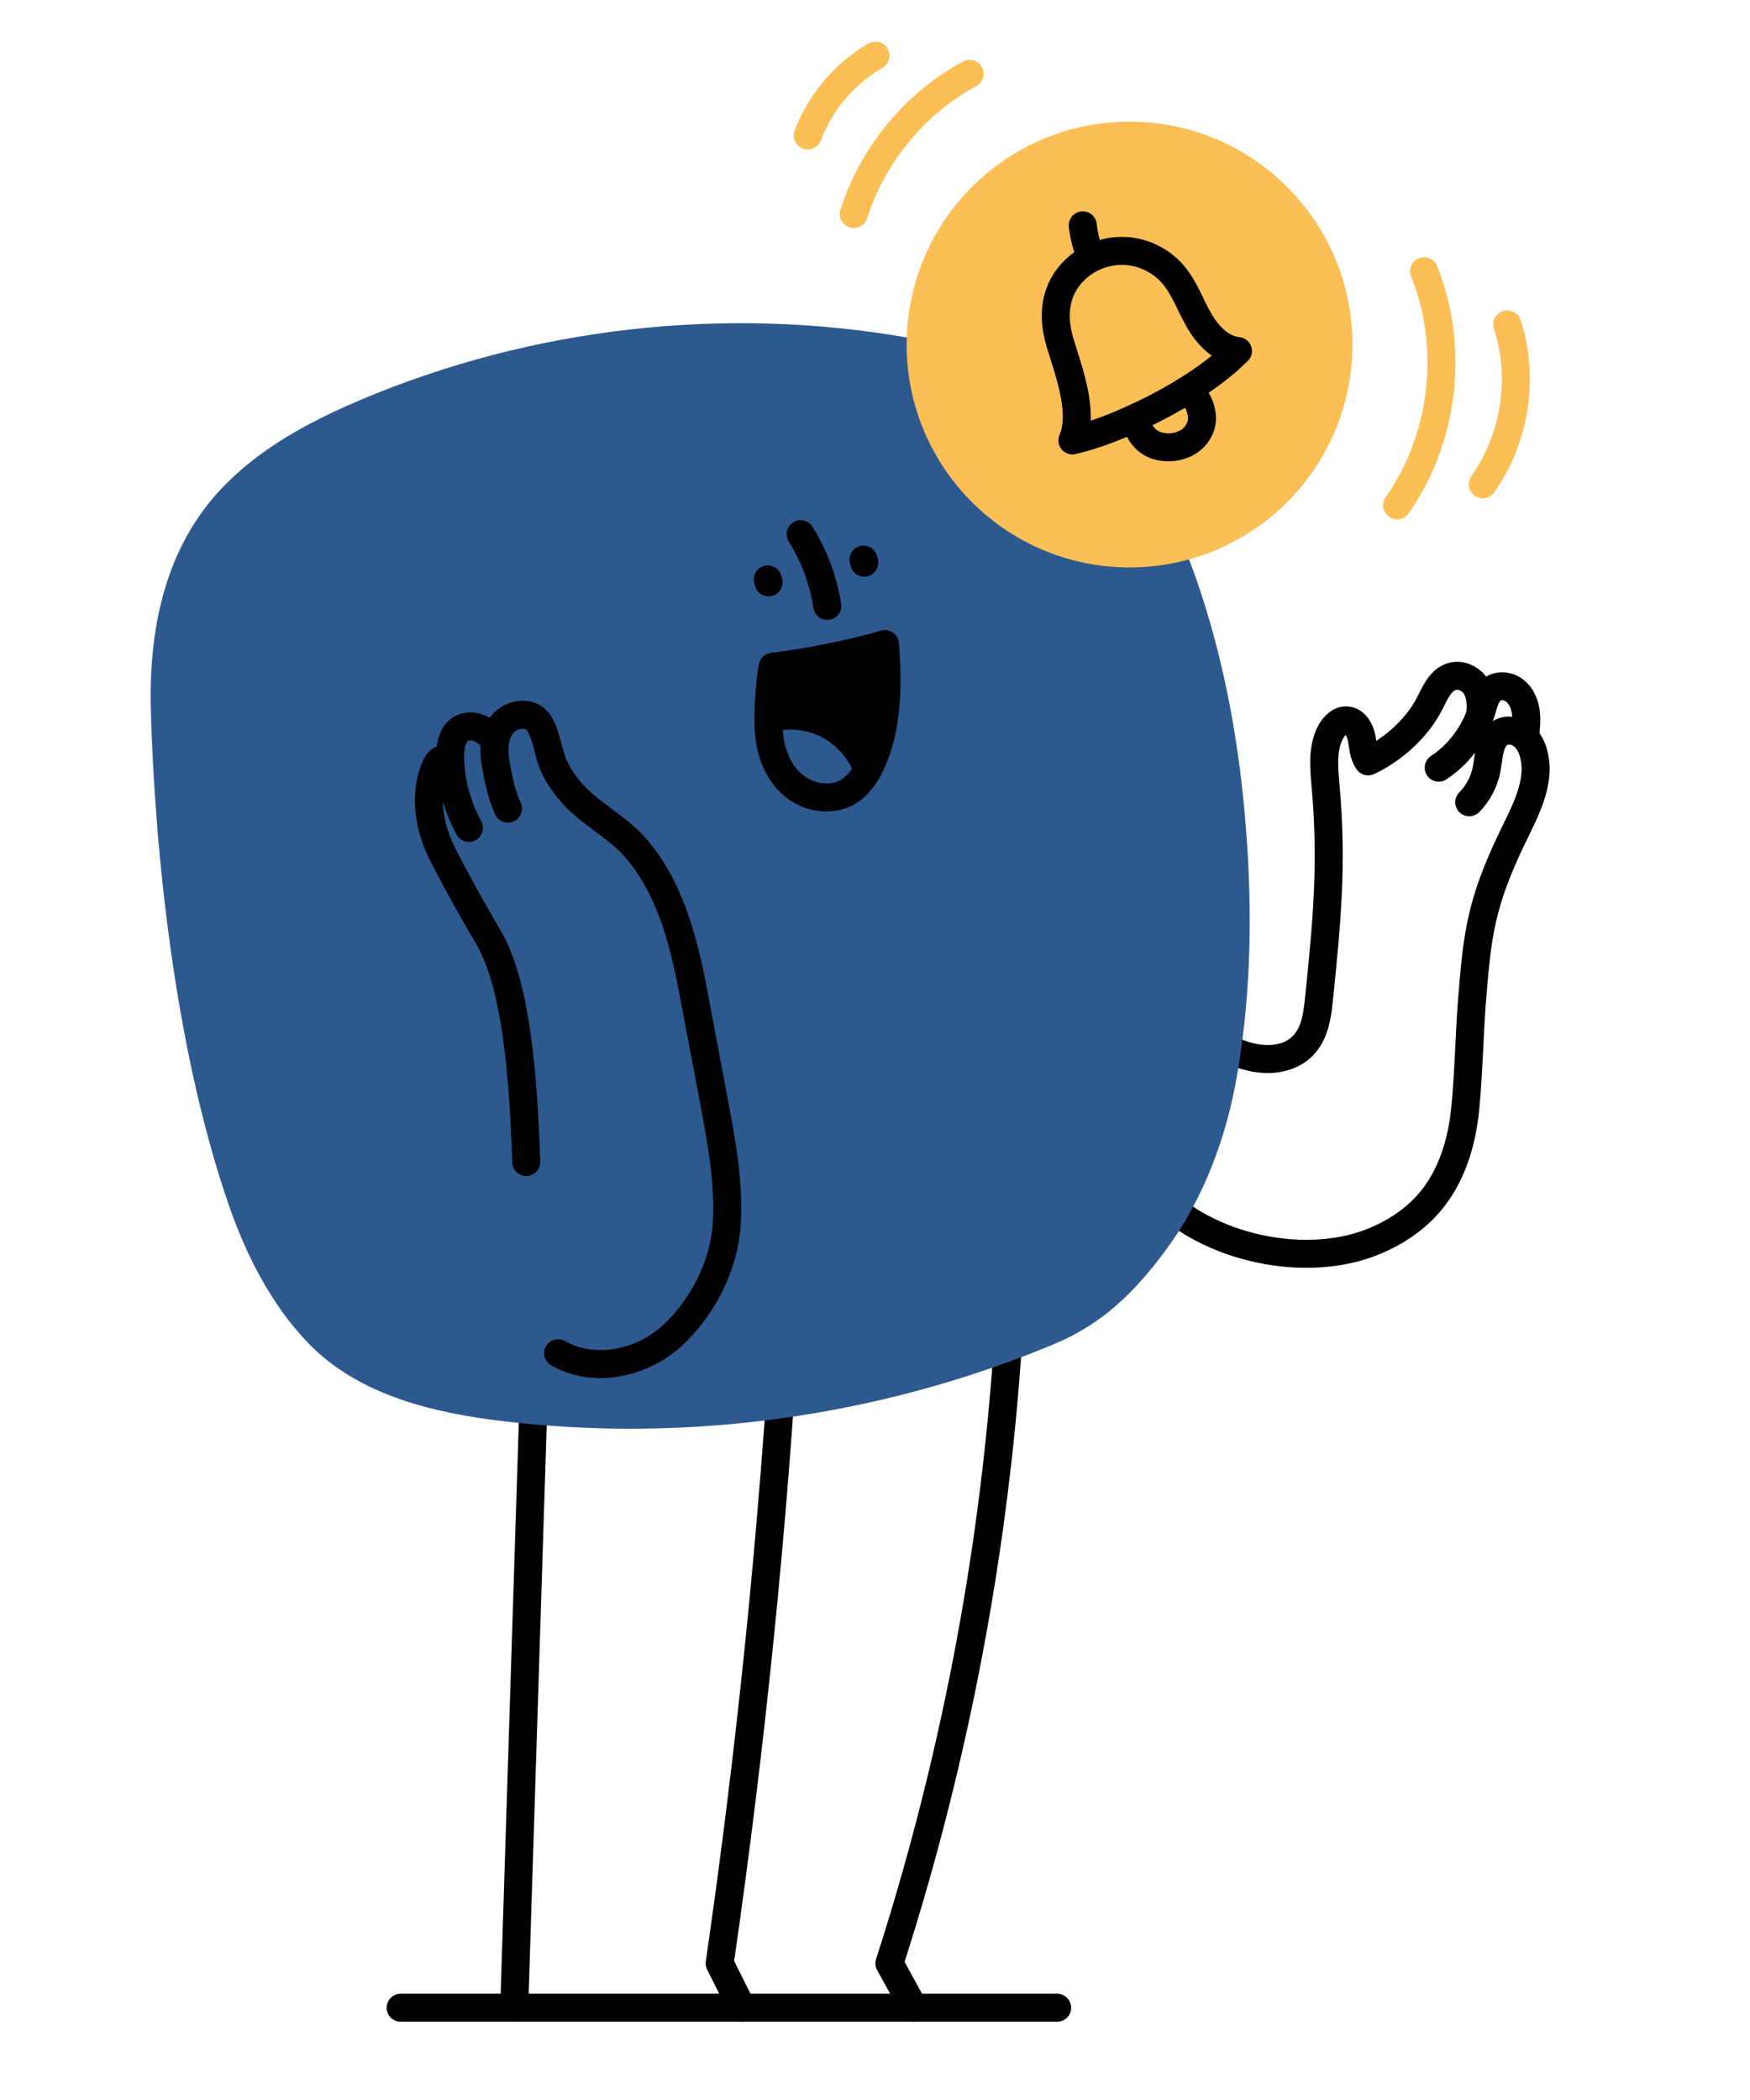 <?xml version="1.0" encoding="UTF-8"?>
<svg id="art" xmlns="http://www.w3.org/2000/svg" viewBox="0 0 250 300">
  <defs>
    <style>
      .cls-1 {
        stroke: #000;
      }

      .cls-1, .cls-2 {
        fill: none;
      }

      .cls-1, .cls-2, .cls-3, .cls-4 {
        stroke-linecap: round;
        stroke-linejoin: round;
        stroke-width: 4px;
      }

      .cls-2, .cls-3 {
        stroke: #fbbf55;
      }

      .cls-3 {
        fill: #fbbf55;
      }

      .cls-4 {
        fill: #2d598f;
        stroke: #2d598f;
      }
    </style>
  </defs>
  <path class="cls-1" d="M144.69,176.89c-.89,35.14-6.85,70.14-17.63,103.59l3.48,6.34"/>
  <path class="cls-1" d="M112.29,186.69c-1.8,31.38-4.97,62.68-9.48,93.79l3.17,6.34"/>
  <path class="cls-1" d="M76.52,190.41c-1.02,32.14-2.04,64.27-3.06,96.4"/>
  <g>
    <path class="cls-1" d="M165.66,141.94c2.89,2.9,6.04,5.58,9.56,7.68s8.64,2.55,11.24-.6c1.43-1.73,1.74-4.1,1.97-6.33,1.13-11.12,1.93-19.25.94-30.41-.23-2.62-.51-5.42.74-7.73.48-.88,1.33-1.72,2.33-1.63,1.16.1,1.85,1.36,2.08,2.51.23,1.15.24,2.4.93,3.34,3.33-1.54,6.92-4.59,8.79-8.28.79-1.56,1.58-3.44,3.28-3.87,1.13-.29,2.37.23,3.1,1.14s1.16,2.79.78,4.5"/>
    <path class="cls-1" d="M205.53,109.67c2.92-1.94,5.13-4.91,6.16-8.26.33-1.07.6-2.28,1.51-2.94.92-.67,2.27-.51,3.17.18s1.4,1.8,1.58,2.92c.18,1.12.06,2.27-.05,3.4"/>
    <path class="cls-1" d="M209.89,114.61c1.26-1.28,2.14-2.93,2.48-4.7.37-1.95.34-4.42,2.12-5.3.98-.48,2.23-.21,3.07.48s1.34,1.74,1.59,2.81c.93,4-1.27,7.96-3.05,11.66-4.65,9.63-5.07,14.14-5.83,23.59-.34,4.22-.54,12.69-1.15,16.87s-2.05,8.34-4.76,11.59c-2.24,2.69-5.28,4.65-8.55,5.91-10.11,3.9-24.68.43-31.51-7.98"/>
  </g>
  <path class="cls-4" d="M174.72,153.46c2.15-12.26,2.21-24.83,1.09-37.23-1.01-11.23-3.18-22.57-6.93-33.21-3.75-10.63-10.35-20.64-20.06-26.37-5.99-3.53-12.85-5.29-19.7-6.48-25.75-4.48-52.78-1.38-76.85,8.81-7.25,3.07-14.39,6.89-19.67,12.73-7.3,8.07-9.36,18.94-9.05,29.81.54,19.06,3.24,47.46,11.03,69.99,2.37,6.85,5.88,13.82,10.94,19.02,6.77,6.97,16.93,9.36,26.58,10.51,17.4,2.07,35.14,1.09,52.23-2.76,8.72-1.97,17.28-4.69,25.53-8.13,6.57-2.74,10.98-7.17,15.2-12.93,5.1-6.96,8.18-15.3,9.66-23.76Z"/>
  <circle class="cls-3" cx="161.36" cy="49.22" r="29.84"/>
  <g>
    <path class="cls-2" d="M203.44,38.75c4.38,10.85,2.88,23.87-3.85,33.44"/>
    <path class="cls-2" d="M215.33,46.35c2.47,7.6,1.12,16.32-3.51,22.83"/>
    <path class="cls-2" d="M138.51,10.54c-7.8,4.23-13.86,11.57-16.54,20.03"/>
    <path class="cls-2" d="M125.06,7.95c-4.4,2.55-7.87,6.65-9.67,11.4"/>
  </g>
  <g>
    <path class="cls-1" d="M176.85,50.15c-2.49-.24-4.39-2.33-5.62-4.5s-2.06-4.61-3.7-6.49c-1.7-1.96-4.21-3.18-6.8-3.31-2.59-.13-5.21.84-7.09,2.62-2.94,2.78-3.38,6.52-2.23,10.4,1.15,3.88,3.56,9.99,1.79,14.05,5.91-1.3,17.42-6.55,23.64-12.77Z"/>
    <path class="cls-1" d="M155.64,36.15c-.49-1.27-.81-2.6-.96-3.96"/>
    <path class="cls-1" d="M162.57,59.52c-.3,1.88.78,2.99,1.54,3.55.77.57,1.73.81,2.68.83,1.23.02,2.49-.34,3.44-1.12.95-.78,1.56-2.01,1.48-3.24s-.74-3.22-2.36-3.66"/>
  </g>
  <g>
    <path class="cls-1" d="M114.38,76.31c1.94,3.12,3.25,6.63,3.81,10.25"/>
    <line class="cls-1" x1="109.79" y1="83.2" x2="109.68" y2="82.77"/>
    <line class="cls-1" x1="123.46" y1="80.38" x2="123.35" y2="79.94"/>
    <g>
      <path d="M126.42,92.01c.45,5.76.43,11.88-2,17.11-.13.28-.27.56-.43.84-1.06-2.72-3.07-5.07-5.66-6.42-2.6-1.35-5.7-1.65-8.55-.94-.01-2.37.19-4.99.6-7.35,5.21-.63,11-1.8,16.04-3.24Z"/>
      <g>
        <path class="cls-1" d="M109.78,102.6c-.01-2.37.19-4.99.6-7.35,5.21-.63,11-1.8,16.04-3.24.45,5.76.43,11.88-2,17.11-.13.28-.27.56-.43.84-.72,1.31-1.67,2.5-2.96,3.23-2.46,1.38-5.74.73-7.85-1.14-2.12-1.87-3.16-4.72-3.34-7.54-.04-.61-.06-1.25-.06-1.91Z"/>
        <path class="cls-1" d="M109.78,102.6c2.85-.71,5.95-.41,8.55.94,2.59,1.35,4.6,3.7,5.66,6.42"/>
      </g>
    </g>
  </g>
  <g>
    <path class="cls-1" d="M75.18,166c-.45-13-1.51-25.54-5.47-32.22-2.32-3.91-4.26-7.45-6.35-11.48-2.1-4.04-2.95-8.98-.98-13.07.65-1.35,1.92-.58,1.92-.58"/>
    <path class="cls-1" d="M66.99,118.27c-1.62-2.94-2.55-6.27-2.68-9.63-.05-1.33.05-2.74.8-3.84s3.08-1.96,5.64.97"/>
    <path class="cls-1" d="M72.56,115.53c-1.01-2.33-1.33-4.18-1.7-6.16s-.39-4.2.83-5.81c1.21-1.61,4-2.06,5.18-.43.96,1.33,1.33,3.54,1.84,5.18.66,2.1,1.99,3.97,3.51,5.55,2.36,2.45,6.07,4.46,8.34,7,5.11,5.67,7.12,13.58,8.53,21.09.98,5.18,1.95,10.36,2.93,15.53,1.09,5.78,2.18,11.63,1.79,17.5-.4,5.87-3.45,11.85-7.78,15.83s-11.2,5.45-16.29,2.51"/>
  </g>
  <line class="cls-1" x1="57.23" y1="286.82" x2="151.02" y2="286.82"/>
</svg>